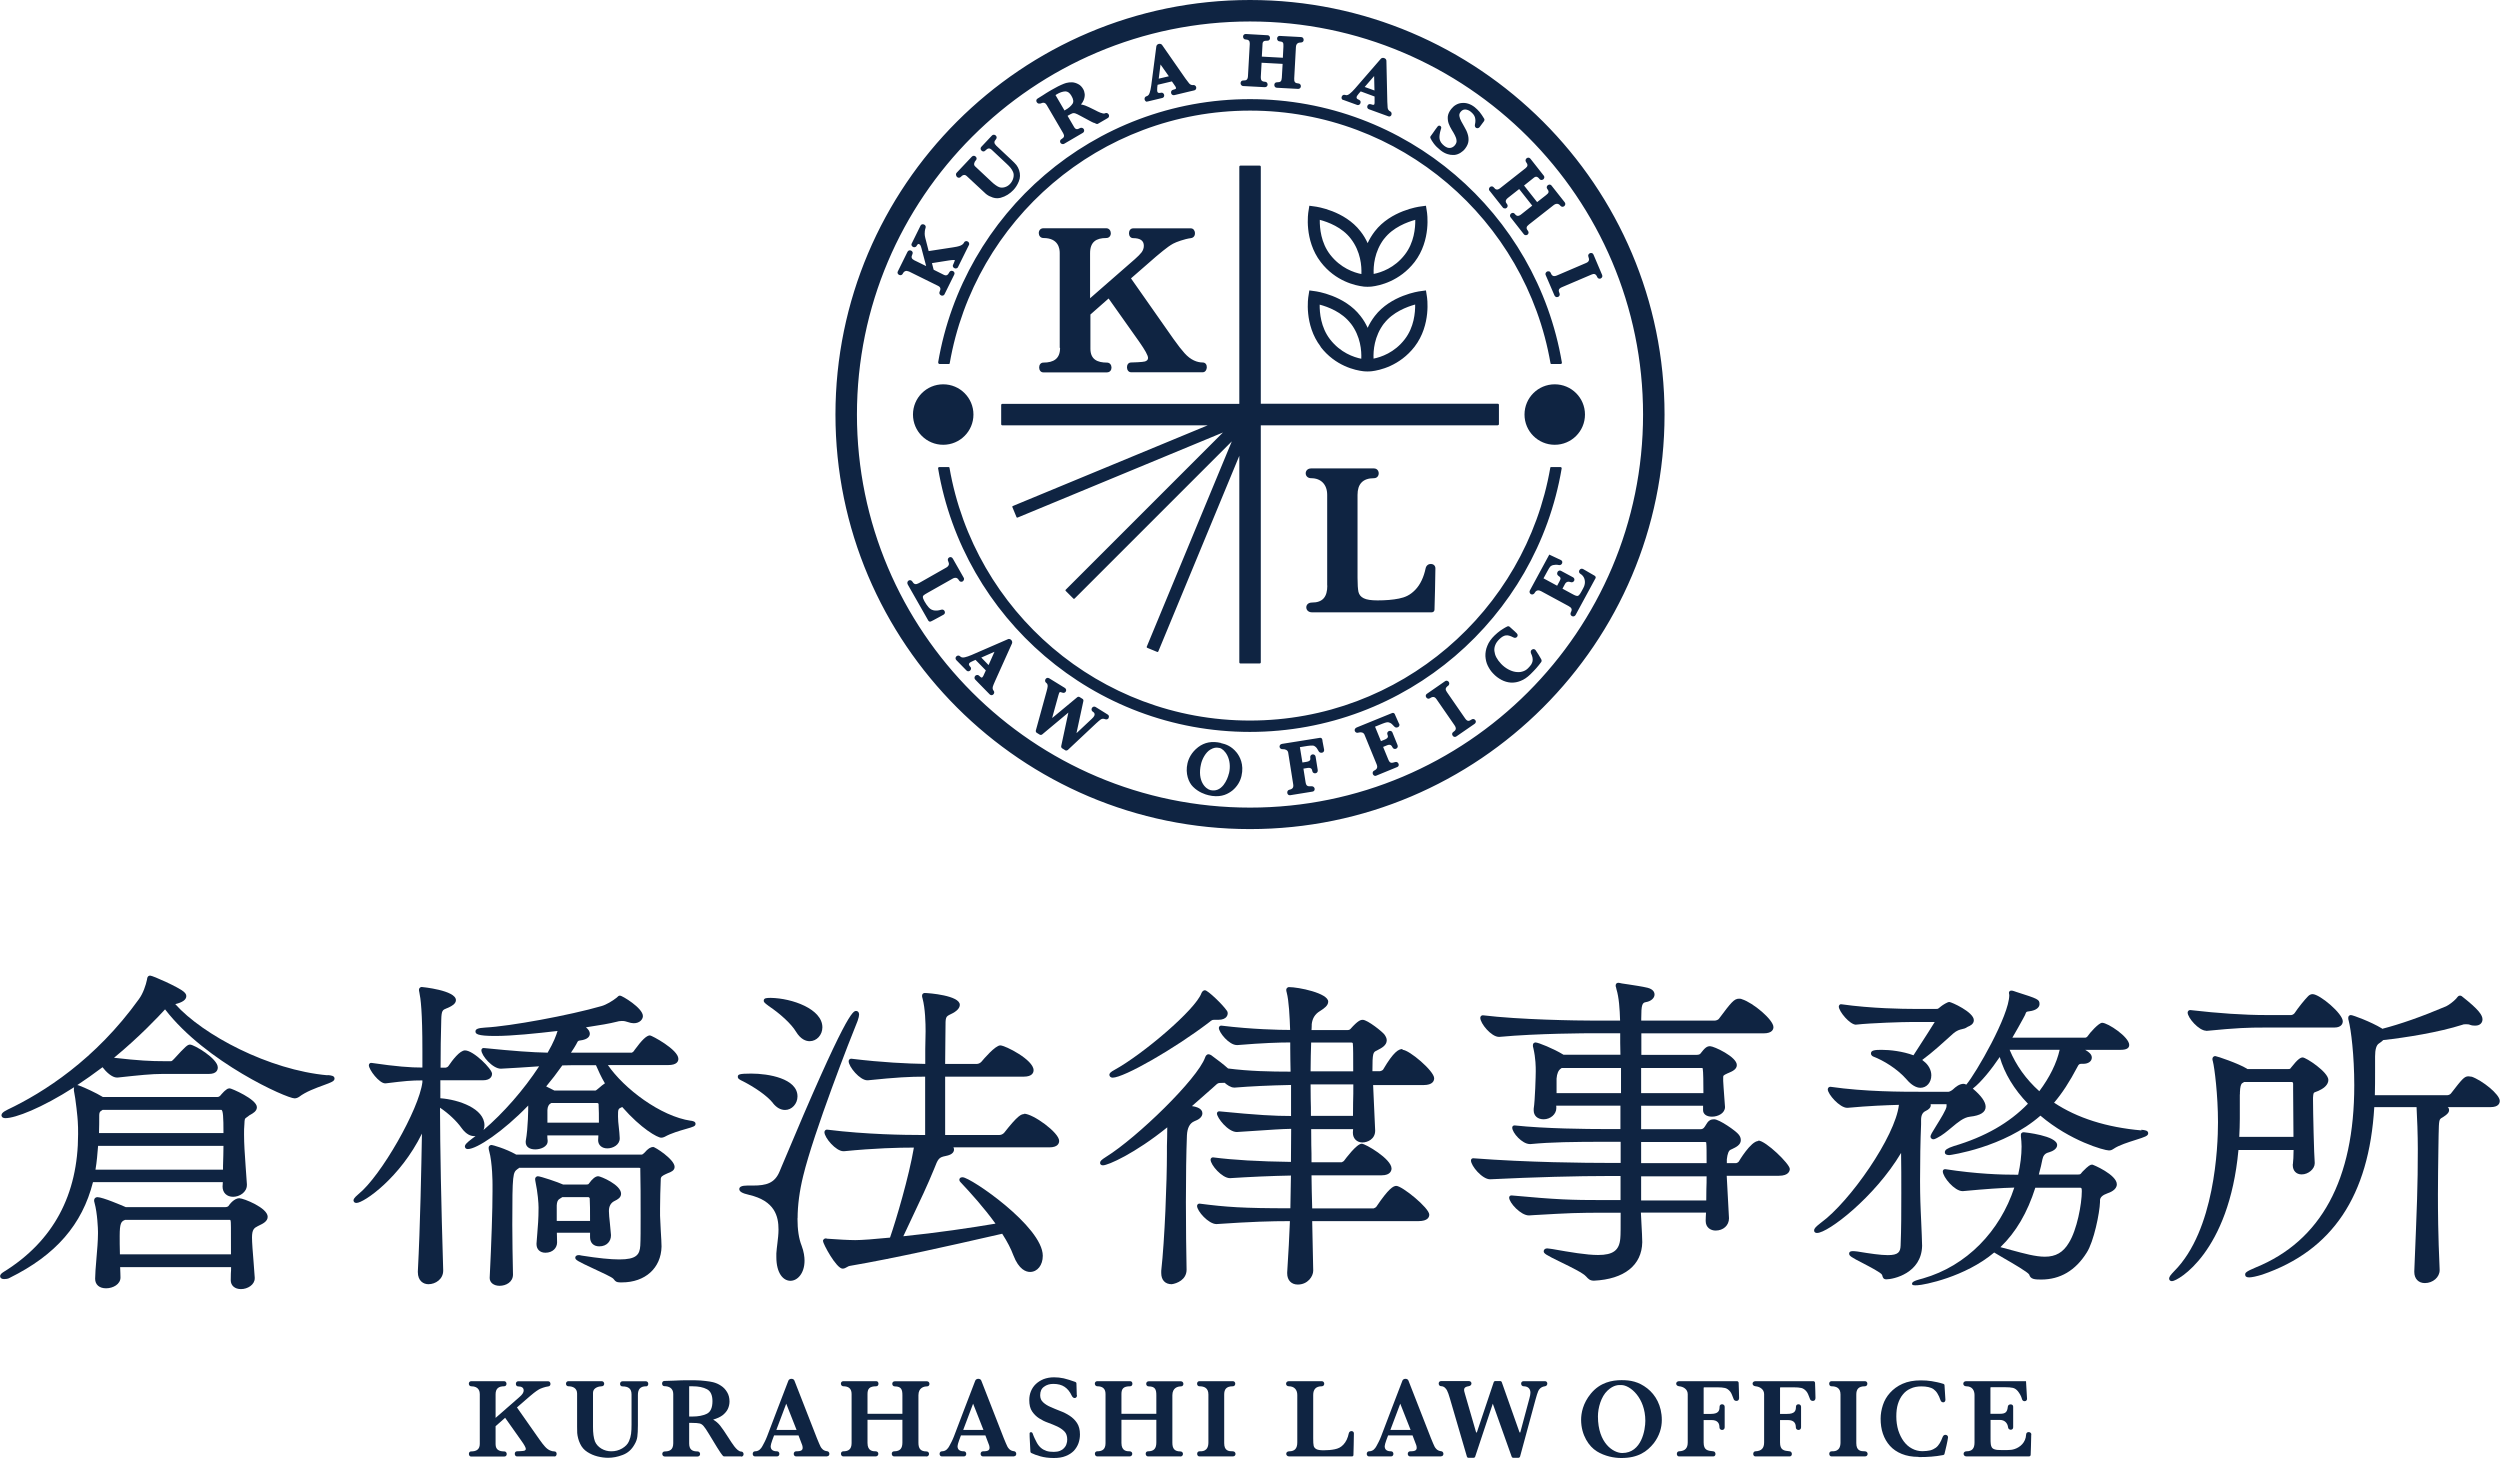 <?xml version="1.0" encoding="UTF-8"?><svg id="_レイヤー_2" xmlns="http://www.w3.org/2000/svg" viewBox="0 0 219.94 128.27"><defs><style>.cls-1{fill:#0f2442;}</style></defs><g id="design"><path class="cls-1" d="m48.78,128.13h-3.3c-.25,0-.26-.45,0-.45.06,0,.55-.02.64-.05s.14-.09.14-.16c0-.11-.13-.36-.4-.73l-1.42-2.01-.84.74v1.58c0,.5.32.64.77.64.27,0,.29.45,0,.45h-2.93c-.24,0-.26-.45,0-.45.47,0,.77-.17.77-.67v-4.37c0-.19-.05-.69-.75-.69-.28,0-.29-.45,0-.45h2.89c.27,0,.29.45,0,.45-.46,0-.75.18-.75.7v2.08l2.06-1.8c.14-.12.25-.23.31-.32.06-.09.1-.19.1-.3,0-.23-.17-.35-.49-.35-.26,0-.26-.45,0-.45h2.66c.22,0,.28.42,0,.45s-.68.18-.82.26-.29.19-.46.32c-.17.13-.43.36-.79.67l-.69.6,1.95,2.78c.21.3.38.52.51.66.28.32.59.43.84.43.27,0,.24.45,0,.45Z"/><path class="cls-1" d="m56.85,121.96c-.53,0-.73.27-.73.76v2.66c0,.45-.02.79-.05,1.01-.03.23-.11.46-.25.69-.25.45-.59.75-1.04.92-.44.17-.87.25-1.28.25-.3,0-.61-.04-.93-.12-.32-.08-.62-.21-.9-.39-.28-.18-.49-.42-.63-.72-.08-.16-.14-.33-.18-.49s-.07-.32-.08-.46c0-.15-.01-.33-.01-.57v-2.9c0-.47-.37-.64-.76-.64-.29,0-.29-.45,0-.45h2.92c.29,0,.31.45,0,.45-.23,0-.76.12-.76.57v2.98c0,.28.01.53.04.74.03.21.07.4.13.56.11.26.3.47.56.63.27.16.56.24.88.24.34,0,.66-.08.95-.25.29-.17.5-.38.61-.65.09-.21.15-.42.18-.65.03-.22.04-.49.04-.8v-2.65c0-.52-.28-.71-.8-.71-.29,0-.27-.45,0-.45h2.07c.26,0,.28.45,0,.45Z"/><path class="cls-1" d="m65.19,128.13h-1.5c-.08,0-.19-.18-.29-.31-.1-.14-.2-.3-.31-.48-.11-.18-.21-.34-.28-.46l-.45-.74c-.2-.33-.35-.56-.46-.68-.1-.12-.22-.2-.35-.23-.13-.03-.36-.05-.67-.05h-.25v1.81c0,.57.31.7.73.7.3,0,.32.45,0,.45h-2.87c-.29,0-.31-.45,0-.45.43,0,.74-.15.74-.72v-4.33c0-.53-.4-.69-.78-.69-.27,0-.27-.46,0-.46.32,0,1.36-.05,1.36-.05.12,0,.25-.01.4-.01.15,0,.29,0,.42,0,.1,0,.27,0,.5,0,.33,0,.64.03.92.06.29.03.51.07.68.11.24.06.48.16.7.31.22.14.4.33.54.57.14.23.21.51.21.82,0,.22-.05.44-.14.64s-.25.39-.46.56c-.21.16-.49.29-.84.39.24.14.44.31.61.52.17.21.43.59.78,1.14.21.32.69,1.15,1.07,1.15.28,0,.3.45,0,.45Zm-2.51-4.86c0-.53-.16-.88-.48-1.05-.32-.17-.74-.26-1.26-.26-.07,0-.13,0-.17,0-.04,0-.09,0-.14,0v2.66h.31c.49,0,.9-.08,1.24-.24.33-.16.5-.53.5-1.12Z"/><path class="cls-1" d="m72.77,128.13h-2.73c-.28,0-.28-.45,0-.45.45,0,.67-.08.54-.53l-.33-.87h-2.15l-.16.43c-.09.24-.13.42-.14.52,0,.33.22.45.56.45.27,0,.28.45,0,.45h-1.94c-.27,0-.26-.45,0-.45.36,0,.54-.25.65-.45s.28-.51.41-.85c0,0,1.79-4.71,1.88-4.92s.45-.21.53,0c.43,1.11,1.98,5.07,1.98,5.07.15.36.25.61.32.74.07.13.23.37.57.4.27.02.28.45,0,.45Zm-2.69-2.33l-.91-2.31-.87,2.31h1.78Z"/><path class="cls-1" d="m89.21,128.13h-2.73c-.28,0-.28-.45,0-.45.45,0,.67-.08.54-.53l-.33-.87h-2.15l-.16.43c-.09.24-.13.42-.14.52,0,.33.22.45.56.45.27,0,.28.45,0,.45h-1.94c-.27,0-.26-.45,0-.45.36,0,.54-.25.65-.45s.28-.51.41-.85c0,0,1.79-4.71,1.88-4.92s.45-.21.53,0c.43,1.11,1.98,5.07,1.98,5.07.15.36.25.61.32.74.07.13.23.37.57.4.27.02.28.45,0,.45Zm-2.69-2.33l-.91-2.31-.87,2.31h1.78Z"/><path class="cls-1" d="m126.79,128.13h-2.73c-.28,0-.28-.45,0-.45.45,0,.67-.08.54-.53l-.33-.87h-2.15l-.16.43c-.09.24-.13.42-.14.52,0,.33.22.45.56.45.27,0,.28.45,0,.45h-1.94c-.27,0-.26-.45,0-.45.36,0,.54-.25.65-.45s.28-.51.41-.85c0,0,1.79-4.71,1.88-4.92s.45-.21.53,0c.43,1.11,1.98,5.07,1.98,5.07.15.36.25.61.32.74.07.13.23.37.57.4.27.02.28.45,0,.45Zm-2.69-2.33l-.91-2.31-.87,2.31h1.78Z"/><path class="cls-1" d="m103.83,128.13h-2.83c-.26,0-.29-.45,0-.45.55,0,.73-.28.73-.78v-1.99h-3.07v2.04c0,.74.51.73.72.73.32,0,.3.45,0,.45h-2.85c-.26,0-.29-.45,0-.45.42,0,.73-.15.73-.72v-4.32c0-.49-.28-.68-.72-.68-.28,0-.31-.45,0-.45h2.89c.26,0,.26.45,0,.45-.59,0-.77.21-.77.68v1.74h3.07v-1.63c0-.49-.09-.78-.67-.78-.29,0-.3-.45,0-.45h2.83c.28,0,.31.45,0,.45-.26,0-.75.11-.75.78v4.18c0,.51.19.76.7.76.32,0,.3.45,0,.45Z"/><path class="cls-1" d="m81.49,128.13h-2.83c-.26,0-.29-.45,0-.45.55,0,.73-.28.73-.78v-1.99h-3.07v2.04c0,.74.51.73.72.73.32,0,.3.45,0,.45h-2.85c-.26,0-.29-.45,0-.45.42,0,.73-.15.73-.72v-4.32c0-.49-.28-.68-.72-.68-.28,0-.31-.45,0-.45h2.89c.26,0,.26.45,0,.45-.59,0-.77.21-.77.68v1.74h3.07v-1.63c0-.49-.09-.78-.67-.78-.29,0-.3-.45,0-.45h2.83c.28,0,.31.45,0,.45-.26,0-.75.11-.75.78v4.18c0,.51.19.76.7.76.32,0,.3.45,0,.45Z"/><path class="cls-1" d="m108.46,128.13h-2.94c-.26,0-.27-.45,0-.45.21,0,.79.04.79-.78v-4.22c0-.59-.39-.72-.79-.72-.27,0-.28-.45,0-.45h2.94c.29,0,.28.45,0,.45-.59,0-.76.28-.76.73v4.27c0,.69.4.72.76.72.3,0,.33.45,0,.45Z"/><path class="cls-1" d="m164.07,128.13h-2.94c-.26,0-.27-.45,0-.45.21,0,.79.04.79-.78v-4.22c0-.59-.39-.72-.79-.72-.27,0-.28-.45,0-.45h2.94c.29,0,.28.45,0,.45-.59,0-.76.28-.76.73v4.27c0,.69.4.72.76.72.3,0,.33.45,0,.45Z"/><path class="cls-1" d="m119.11,126.11c0,.44-.03,1.51-.04,1.9,0,.07-.06.12-.13.12h-5.52c-.34,0-.36-.45,0-.45.5,0,.71-.27.71-.78v-4.18c0-.47-.28-.76-.74-.76-.33,0-.33-.45,0-.45h2.89c.29,0,.3.45,0,.45-.51,0-.75.27-.75.76v3.83c0,.3.01.51.04.64.03.13.11.23.24.3.13.07.34.1.64.1.37,0,.7-.03.98-.09.28-.06.51-.15.75-.4.24-.25.4-.6.48-1,.06-.28.45-.25.45,0Z"/><path class="cls-1" d="m135.91,121.96c-.36.05-.52.28-.58.42-.06.14-.15.4-.25.78l-1.35,4.98c-.02.06-.08.11-.14.11h-.46c-.06,0-.12-.04-.14-.1l-1.66-4.66-1.55,4.66c-.02.06-.08.1-.14.1h-.45c-.07,0-.12-.04-.14-.11l-1.5-5.13c-.09-.31-.17-.54-.25-.69-.08-.15-.25-.37-.52-.37s-.29-.45,0-.45h2.44c.3,0,.32.4,0,.45-.53.08-.45.32-.32.75l.96,3.31s.06.04.07,0l1.48-4.41c.02-.06.08-.1.14-.1h.43c.06,0,.12.04.14.1l1.56,4.41s.06.03.07,0l.8-2.98c.06-.21.09-.38.09-.51,0-.31-.18-.56-.6-.56-.27,0-.31-.45,0-.45h1.88c.27,0,.28.41,0,.45Z"/><path class="cls-1" d="m152.99,123.03c0,.28-.38.27-.46.08-.16-.39-.19-.53-.32-.69-.14-.17-.29-.27-.45-.31-.17-.04-.4-.06-.7-.06h-1.14s-.04.02-.04.04v2.3h.62c.66,0,.78-.25.78-.63,0-.3.45-.28.45,0v1.81c0,.32-.46.3-.46,0s-.11-.64-.7-.64h-.69v1.97c0,.69.35.73.85.78.25.02.26.45,0,.45h-3.02c-.25,0-.25-.44,0-.45.56-.02.77-.3.77-.78v-4.25c0-.43-.39-.66-.75-.69s-.35-.45,0-.45h5.08c.08,0,.14.06.15.14.01.33.04,1.06.04,1.39Z"/><path class="cls-1" d="m159.71,123.03c0,.28-.38.27-.46.08-.16-.39-.19-.53-.32-.69-.14-.17-.29-.27-.45-.31-.17-.04-.4-.06-.7-.06h-1.14s-.04.02-.04.04v2.3h.62c.66,0,.78-.25.78-.63,0-.3.45-.28.45,0v1.81c0,.32-.46.3-.46,0s-.11-.64-.7-.64h-.69v1.97c0,.69.35.73.85.78.25.02.26.45,0,.45h-3.02c-.25,0-.25-.44,0-.45.56-.02.77-.3.77-.78v-4.25c0-.43-.39-.66-.75-.69s-.35-.45,0-.45h5.08c.08,0,.14.06.15.14.01.33.04,1.06.04,1.39Z"/><path class="cls-1" d="m178.7,126.22c0,.43-.05,1.77-.05,1.77,0,.08-.07.14-.15.14h-5.5c-.33,0-.34-.45,0-.45.52,0,.71-.27.71-.78v-4.16c0-.38-.17-.78-.73-.78-.34,0-.35-.45,0-.45h5.26s.07,1.19.09,1.55c0,.27-.38.28-.44.04-.07-.29-.23-.53-.36-.7-.13-.16-.28-.26-.44-.3-.16-.04-.41-.06-.74-.06h-1.2s-.04.02-.04.04v2.3h.85c.5,0,.63-.17.68-.63.02-.26.47-.27.47,0v1.82c0,.29-.42.28-.45,0-.04-.37-.3-.65-.71-.65h-.83v1.56c0,.26,0,.45.02.57.01.12.05.22.1.3.06.08.15.14.28.17.13.04.31.05.55.05h.53c.22,0,.44-.02.64-.09.45-.15.98-.55,1.01-1.28.01-.3.46-.26.46,0Z"/><path class="cls-1" d="m140.47,127.67c-.66-.4-1.37-1.4-1.37-2.76,0-.57.15-1.45.86-2.31.82-.99,1.87-1.18,2.7-1.18.77,0,1.49.12,2.27.73.71.56,1.27,1.5,1.27,2.78,0,.68-.21,1.38-.7,2.03-.6.75-1.39,1.31-2.86,1.31-.64,0-1.45-.15-2.18-.6Zm4.28-2.67c0-2.03-1.34-3.15-2.12-3.15-.19,0-.65-.05-1.22.5-.55.52-.83,1.5-.83,2.26,0,2.38,1.37,3.22,2.14,3.22,1.72,0,2.03-2.07,2.03-2.83Z"/><path class="cls-1" d="m94.75,122.76c0,.25-.3.35-.45.05-.18-.39-.39-.63-.64-.8-.25-.17-.58-.26-.99-.26-.32,0-.6.08-.82.25-.23.16-.34.41-.34.75,0,.26.09.47.26.62.17.16.39.3.65.41.26.12.54.23.84.35.3.11.58.25.84.42.26.17.48.38.65.64.17.26.26.59.26,1,0,.27-.04.52-.13.78-.09.25-.23.47-.41.67-.19.19-.43.35-.72.46-.29.12-.64.17-1.04.17-.45,0-.84-.05-1.19-.15-.32-.09-.57-.18-.79-.29-.05-.02-.08-.07-.08-.13-.01-.35-.08-1.32-.07-1.59,0-.14.23-.17.28.03.09.27.25.58.35.77s.23.35.37.47c.14.12.31.21.49.27.19.06.4.08.64.08.21,0,.39-.03.54-.09.15-.06.27-.14.36-.24s.17-.21.21-.35c.05-.13.07-.27.07-.41,0-.3-.08-.54-.25-.71-.17-.17-.37-.31-.62-.43s-.51-.22-.8-.33c-.29-.1-.55-.23-.8-.39-.25-.16-.45-.36-.62-.61s-.25-.58-.25-1c0-.28.05-.54.15-.78.1-.24.24-.45.43-.63.19-.18.42-.32.68-.43.27-.1.57-.16.92-.16.28,0,.57.03.85.09.26.06.68.19,1.03.32.05.02.09.07.09.13.01.3.03.82.03,1.02Z"/><path class="cls-1" d="m168.78,128.17c-.56,0-1.05-.09-1.47-.26s-.77-.41-1.04-.71-.48-.66-.62-1.07c-.14-.41-.2-.85-.2-1.33,0-.39.07-.79.2-1.19.13-.4.34-.76.63-1.08.29-.32.65-.59,1.1-.79.45-.2.98-.3,1.6-.3.34,0,.66.02.96.07.27.04.7.13,1.04.24.05.02.09.06.09.12.02.32.08,1.15.08,1.28,0,.29-.35.29-.43.04-.07-.22-.18-.46-.28-.61-.09-.15-.21-.27-.33-.36s-.28-.15-.46-.19-.38-.06-.61-.06c-.36,0-.68.06-.95.19-.28.12-.51.3-.69.53-.19.23-.33.51-.43.83s-.14.69-.14,1.1c0,.43.06.84.17,1.21.12.37.28.7.48.97.2.27.44.49.73.64.28.15.58.23.91.23.27,0,.49-.03.69-.07.19-.05.35-.13.49-.23.14-.1.25-.24.35-.4.1-.16.18-.35.26-.56.12-.3.49-.18.47.05-.03.29-.22,1.09-.31,1.44-.01.06-.06.1-.11.11-.32.06-.73.12-1.04.14-.34.03-.71.04-1.12.04Z"/><path class="cls-1" d="m109.97,0c-20.11,0-36.47,16.36-36.47,36.47s16.36,36.47,36.47,36.47,36.47-16.36,36.47-36.47S130.08,0,109.97,0Zm0,71.05c-19.07,0-34.58-15.51-34.58-34.58S90.91,1.89,109.97,1.89s34.58,15.51,34.58,34.58-15.51,34.58-34.58,34.58Zm21.8-33.63h-20.85v20.85c0,.06-.05.1-.1.1h-1.69c-.06,0-.1-.05-.1-.1v-18.17l-7.13,17.22s-.05.05-.08.04l-.9-.37s-.05-.05-.04-.08l7.49-18.08-13.84,13.84s-.07.03-.09,0l-.69-.69s-.03-.07,0-.09l13.84-13.84-18.08,7.49s-.07,0-.08-.04l-.37-.9s0-.07.04-.08l17.15-7.1h-18.07c-.06,0-.1-.05-.1-.1v-1.69c0-.06.05-.1.1-.1h20.85V14.67c0-.06.05-.1.1-.1h1.69c.06,0,.1.05.1.1v20.85h20.85c.06,0,.1.05.1.1v1.69c0,.06-.05.1-.1.1Zm-15.6-6.92h0c1.31,1.71,3.08,2.08,3.77,2.16,0,0,.17.02.37.02.19,0,.37-.02.37-.02.68-.08,2.45-.46,3.77-2.16h0c1.48-1.93,1.1-4.34,1.08-4.44l-.08-.51-.51.07c-.11.01-2.59.36-3.99,2.18-.26.34-.47.69-.63,1.04-.16-.35-.36-.7-.63-1.04-1.4-1.82-3.89-2.17-3.99-2.18l-.51-.07-.08.51c-.02.1-.4,2.51,1.08,4.44Zm5.6-2.05c.77-1,2.01-1.46,2.73-1.66.01.72-.1,2-.91,3.05-.91,1.19-2.1,1.58-2.75,1.71-.03-.68.05-1.96.93-3.11Zm-2.94,0c.88,1.14.96,2.43.93,3.11-.65-.13-1.83-.52-2.75-1.71h0c-.81-1.05-.92-2.33-.91-3.05.72.19,1.96.65,2.73,1.66Zm1.11-3.24s.17.02.37.02c.19,0,.37-.02.37-.02.68-.08,2.45-.46,3.77-2.16h0c1.48-1.93,1.1-4.34,1.08-4.44l-.08-.51-.51.07c-.11.01-2.59.36-3.99,2.18-.26.34-.47.69-.63,1.04-.16-.35-.36-.7-.63-1.04-1.4-1.82-3.89-2.17-3.99-2.18l-.51-.07-.08.51c-.02.1-.4,2.51,1.08,4.44h0c1.31,1.71,3.08,2.08,3.77,2.16Zm1.84-4.21c.77-1,2.01-1.46,2.73-1.66.01.72-.1,2-.91,3.05-.91,1.19-2.1,1.58-2.75,1.71-.03-.68.05-1.96.93-3.11Zm-5.67-1.66c.72.19,1.96.65,2.73,1.66.88,1.14.96,2.43.93,3.11-.65-.13-1.83-.52-2.75-1.71h0c-.81-1.05-.92-2.33-.91-3.05Zm-33.13,14.47c1.47,0,2.66,1.19,2.66,2.66s-1.19,2.66-2.66,2.66-2.66-1.19-2.66-2.66,1.19-2.66,2.66-2.66Zm53.8,0c1.47,0,2.66,1.19,2.66,2.66s-1.19,2.66-2.66,2.66-2.66-1.19-2.66-2.66,1.19-2.66,2.66-2.66Zm-43.55-3.22v-8.34c0-.36-.1-1.31-1.43-1.31-.54,0-.56-.86,0-.86h5.52c.52,0,.56.86,0,.86-.88,0-1.42.34-1.42,1.33v3.97l3.94-3.44c.27-.24.47-.44.6-.61.12-.17.19-.36.19-.57,0-.45-.32-.67-.94-.67-.49,0-.49-.86,0-.86h5.08c.43,0,.53.79,0,.86-.55.07-1.3.34-1.57.49s-.56.36-.88.62c-.32.25-.82.68-1.5,1.28l-1.32,1.15,3.73,5.32c.4.57.73.98.98,1.26.54.61,1.12.82,1.6.82.51,0,.45.86,0,.86h-6.3c-.47,0-.5-.86,0-.86.12,0,1.04-.03,1.22-.09.18-.06.27-.16.27-.31,0-.22-.26-.68-.76-1.4l-2.71-3.83-1.6,1.41v3.01c0,.95.62,1.22,1.46,1.22.51,0,.55.86-.01.86h-5.6c-.47,0-.49-.86.01-.86.89,0,1.47-.33,1.47-1.28Zm23.53,20.92v-7.98c0-.9-.54-1.46-1.41-1.46-.64,0-.64-.86,0-.86h5.52c.56,0,.57.86,0,.86-.98,0-1.44.52-1.44,1.46v7.31c0,.57.03.98.08,1.23.06.25.21.44.46.56.25.13.66.19,1.22.19.71,0,1.34-.05,1.88-.16.54-.11.97-.29,1.43-.76.46-.47.76-1.14.92-1.9.11-.54.86-.49.86,0,0,.84-.06,2.88-.08,3.64,0,.13-.11.23-.24.23h-10.54c-.65,0-.68-.86,0-.86.96,0,1.35-.51,1.35-1.49Zm-36.83-27.63c-.07-.03-.18-.07-.28-.03-.09.03-.17.11-.23.23-.04.08-.11.12-.19.13-.09,0-.18-.04-.23-.11-.05-.07-.05-.15-.01-.23l.85-1.72c.06-.12.2-.16.32-.1.11.05.18.18.11.31-.13.26-.08.41.15.53l1.06.52-.41-1.56c-.03-.12-.06-.2-.09-.26-.03-.05-.06-.08-.11-.11-.06-.03-.09-.02-.11,0-.04.02-.08.07-.12.15-.03.07-.1.11-.18.12-.09.01-.19-.04-.24-.12-.04-.06-.05-.14-.01-.21l.78-1.58c.05-.1.18-.14.3-.09.12.05.18.17.14.29-.06.17-.09.43-.08.53,0,.1.02.22.05.35.03.14.09.36.17.66l.13.51,2.15-.33c.27-.04.44-.08.53-.11.21-.06.37-.17.44-.32.03-.07.1-.11.17-.12.09,0,.19.04.24.12.04.07.05.14.02.21l-.97,1.96c-.03.07-.1.11-.18.12-.1,0-.19-.04-.24-.12-.04-.06-.05-.14-.01-.21.03-.06.14-.32.15-.37,0-.03,0-.04,0-.04-.01,0-.1-.03-.5.03l-1.51.24.15.58.9.45c.21.1.35.04.48-.23.06-.12.19-.16.32-.1.11.05.18.18.11.31l-.86,1.74c-.04.07-.11.11-.19.11-.04,0-.08,0-.12-.03-.12-.06-.17-.19-.12-.3.13-.26.09-.42-.13-.53l-2.59-1.28Zm4.18-8.47c-.02-.08,0-.16.06-.22.12-.12,1.25-1.33,1.33-1.41.11-.11.26-.09.34,0,.09.08.12.22,0,.34-.05.05-.11.14-.13.24-.03.11,0,.19.06.26l1.44,1.35c.13.13.26.23.37.31.11.08.21.14.31.18.16.06.32.06.5.01.18-.05.34-.15.47-.29.14-.15.24-.33.29-.53.05-.2.04-.38-.03-.53-.06-.13-.13-.25-.22-.36-.09-.11-.22-.24-.36-.37l-1.28-1.2c-.2-.19-.36-.17-.58.06-.1.11-.24.09-.33,0-.1-.09-.11-.24-.02-.33l.94-1c.09-.09.23-.09.33,0,.1.09.11.23.02.33-.19.21-.18.36.03.57l1.29,1.21c.22.2.38.37.48.49.1.13.18.28.24.46.11.34.1.67-.03.98-.12.3-.28.55-.48.76-.14.15-.31.29-.5.41-.19.12-.4.21-.62.27-.1.02-.2.04-.3.04-.13,0-.25-.02-.38-.06-.12-.04-.23-.09-.34-.14-.1-.06-.2-.12-.27-.18-.07-.06-.17-.15-.28-.26l-1.41-1.31c-.2-.19-.39-.07-.52.07-.06.06-.14.09-.22.07-.09-.02-.16-.09-.18-.17Zm7.42-6.29c.13-.07.25-.1.34-.07.08.02.15.08.21.18l1.45,2.48c.14.24.1.39-.15.53-.08.05-.12.12-.12.2,0,.09.05.17.13.21.04.02.08.03.11.03.04,0,.08-.01.12-.03.11-.06,1.49-.87,1.64-.96.08-.05.12-.12.12-.21,0-.09-.05-.17-.13-.21-.07-.04-.16-.04-.24,0-.12.07-.21.1-.29.09-.09-.01-.17-.08-.24-.21l-.56-.96.07-.04c.17-.1.3-.16.38-.19.07-.02.14-.01.22.01.1.03.26.11.48.23l.82.44c.13.07.24.13.35.17h.03c.13.07.24.13.32.08l.86-.5c.08-.04.12-.12.12-.2,0-.09-.05-.17-.13-.22-.07-.04-.16-.04-.23,0-.15.09-.63-.15-.83-.26l-.08-.04c-.4-.2-.67-.33-.84-.39-.12-.04-.24-.07-.36-.09.11-.13.19-.26.24-.39.07-.18.1-.35.09-.52-.02-.16-.06-.32-.14-.45-.11-.19-.25-.34-.43-.43-.17-.09-.35-.15-.54-.16-.19,0-.36.01-.53.06-.11.03-.26.09-.44.17-.18.08-.36.17-.55.28-.14.08-.24.13-.29.16-.08.04-.16.09-.24.14-.09.05-.16.1-.23.14,0,0-.58.38-.76.48-.06.03-.1.09-.11.16,0,.05,0,.11.04.16.07.12.21.16.32.1Zm1.34-.76s.05-.03.09-.06c.28-.17.54-.25.76-.26h.01c.2,0,.38.13.53.39.18.3.21.54.09.71-.13.19-.33.37-.6.52l-.1.06-.8-1.37s0,0,0,0Zm8.08.56s.04,0,.05,0l1.25-.3c.08-.02.14-.07.16-.15.03-.09,0-.19-.06-.25-.06-.06-.13-.08-.21-.06-.11.03-.2.02-.25,0-.04-.02-.06-.06-.08-.13,0-.04-.02-.13,0-.33l.03-.24,1.26-.3.31.45c.05.08.06.14.05.17-.02.06-.16.09-.26.12-.13.03-.2.15-.17.29.03.13.15.21.28.18.07-.02.83-.2,1.33-.32l.43-.1c.12-.03.19-.14.17-.27-.02-.11-.13-.22-.27-.2-.13.02-.25-.03-.35-.14-.06-.07-.17-.21-.32-.42,0,0-1.61-2.31-2.06-2.96-.06-.09-.17-.12-.29-.1-.12.03-.2.11-.22.22-.02.14-.43,3.33-.45,3.46-.03.25-.09.47-.13.6-.05.14-.1.28-.29.33-.12.03-.19.15-.16.29.03.11.11.19.22.19Zm1.14-3.26l.74,1.05-.89.21.16-1.26Zm16.09,3.13l1.21.44c.08.03.16.01.22-.04.07-.06.1-.15.09-.24-.01-.08-.07-.14-.14-.17-.11-.04-.18-.09-.2-.14-.02-.04-.02-.09,0-.15.01-.03.06-.11.19-.27l.16-.18,1.22.45v.55c0,.09-.02.15-.05.17-.05.03-.18,0-.28-.04-.07-.02-.13-.02-.19.01-.05.03-.09.07-.11.13-.05.13.01.26.13.3.1.03,1.57.57,1.7.62h0s.06.02.08.02c.09,0,.17-.05.2-.14.04-.11.02-.26-.12-.32-.12-.06-.19-.16-.21-.31-.01-.09-.02-.26-.03-.52,0,0-.07-2.82-.08-3.61,0-.1-.07-.2-.19-.24-.11-.04-.23-.02-.3.06-.1.11-2.2,2.53-2.29,2.64-.16.19-.33.34-.44.43-.12.09-.24.18-.42.11-.12-.04-.24.02-.29.15-.05.13,0,.26.13.3Zm2.71-2.11l.03,1.28-.86-.31.83-.96Zm-32.21,49.55c-.14.06-3.08,1.34-3.2,1.39-.23.1-.45.17-.58.2-.14.03-.3.06-.43-.08-.09-.09-.23-.09-.33,0-.1.1-.1.23-.01.33l.9.92c.06.06.14.08.21.06.09-.02.16-.1.18-.18.02-.08,0-.16-.06-.21-.08-.08-.12-.16-.12-.22,0-.04.02-.09.07-.13.03-.03.1-.08.29-.16l.22-.1.91.93-.23.5c-.05.08-.09.13-.13.13-.05.01-.16-.09-.23-.16-.06-.06-.14-.08-.22-.06-.09.02-.16.09-.18.18-.02.08,0,.16.06.22l.3.31c.35.36.9.92.97.99.05.05.11.07.16.07.05,0,.11-.02.15-.06.09-.08.13-.22.03-.34-.09-.1-.1-.23-.06-.37.03-.09.09-.25.2-.49,0,0,1.16-2.57,1.48-3.29.04-.09.02-.21-.06-.3-.08-.09-.2-.12-.3-.08Zm-1.71,2.28l-.64-.66,1.16-.51-.52,1.17Zm44.07-41.73c-.05-.06-.06-.15-.03-.22.03-.09.11-.15.2-.16.08-.01.15.02.21.09.08.11.16.17.24.18.09.02.19-.02.31-.11l2.25-1.77c.2-.16.21-.31.04-.53-.09-.12-.05-.26.05-.34.09-.07.23-.08.33.04.09.11,1.1,1.4,1.18,1.5.08.1.05.24-.05.32-.11.08-.25.07-.32-.02-.1-.13-.19-.2-.28-.21-.07-.01-.16.02-.26.11l-.83.66,1.15,1.46.78-.61c.25-.19.3-.31.12-.54-.05-.07-.07-.15-.04-.23.03-.08.11-.14.2-.16.08-.01.16.02.21.09l1.16,1.47c.09.12.05.26-.05.34-.09.07-.23.08-.33-.04-.04-.05-.11-.13-.22-.16-.11-.03-.24,0-.37.1l-2.18,1.71c-.12.09-.19.18-.2.26-.02.08.02.18.11.29.1.13.06.26-.03.34-.04.03-.1.05-.16.05-.06,0-.13-.03-.18-.1h0s-1.16-1.48-1.16-1.48c-.09-.11-.04-.26.05-.33.11-.08.24-.07.32.03.09.12.18.18.27.18.09,0,.19-.04.31-.14l.96-.76-1.15-1.46-.99.78c-.14.11-.2.22-.19.32.01.09.07.17.11.22.06.08.07.16.04.24-.03.08-.11.14-.19.15-.09,0-.17-.02-.22-.09-.1-.13-1.08-1.37-1.17-1.48Zm-21.87-9.34c-.04-.08-.04-.18.01-.26.04-.07.12-.1.2-.1.13,0,.23-.01.29-.06.07-.06.11-.15.12-.31l.16-2.86c.01-.25-.1-.37-.37-.38-.15,0-.23-.14-.22-.26,0-.11.09-.22.23-.22,0,0,.01,0,.02,0l.51.03c.54.03,1.3.07,1.4.08.13,0,.21.12.21.25,0,.14-.1.24-.23.23-.17,0-.28.01-.34.07-.06.05-.09.13-.09.27l-.06,1.06,1.85.1.05-.99c.01-.19,0-.29-.06-.36-.05-.05-.14-.08-.27-.09-.09,0-.16-.05-.2-.13-.04-.08-.03-.18.01-.25.05-.07.12-.11.21-.1l1.87.1c.15,0,.23.14.22.26,0,.12-.09.22-.25.22-.18,0-.41.05-.43.4l-.15,2.76c-.02.31.08.42.35.44.09,0,.17.05.21.13.04.08.03.17-.01.24-.04.07-.12.11-.2.11,0,0-.01,0-.02,0l-1.87-.1c-.14,0-.22-.14-.21-.26,0-.13.11-.23.24-.22.15,0,.25-.02.32-.08.06-.06.09-.17.1-.32l.07-1.22-1.85-.1-.07,1.26c0,.17.03.29.12.35.08.05.17.06.24.06.16,0,.24.13.24.25,0,.12-.09.24-.26.23l-1.89-.1c-.08,0-.15-.05-.19-.12Zm31.66,17.06c-.13.05-.26,0-.31-.12-.13-.32-.3-.32-.52-.22l-2.6,1.11c-.16.07-.24.15-.26.24-.02.09.02.2.06.29.06.15-.02.28-.13.32-.03.01-.06.02-.1.02-.08,0-.17-.05-.22-.16h0c-.04-.11-.72-1.68-.77-1.79-.03-.07-.02-.15.03-.22.05-.07.15-.12.24-.1.08,0,.14.06.17.13.04.09.09.22.21.27.09.04.21.02.35-.04l2.57-1.1c.25-.11.3-.27.19-.55-.03-.08-.02-.16.03-.22.05-.07.15-.12.24-.1.08,0,.14.06.18.14.03.07.71,1.66.76,1.79.06.14-.02.26-.13.31Zm-10.99,38.96c0,.08-.03.16-.11.22l-1.61,1.11s-.07.04-.11.04c-.08,0-.16-.03-.21-.11-.08-.11-.06-.25.05-.32.08-.06.2-.14.22-.26.02-.1-.02-.21-.11-.34l-1.59-2.3c-.15-.22-.33-.24-.57-.07-.11.07-.25.04-.32-.07-.08-.11-.06-.25.05-.32l1.6-1.11c.07-.05.15-.06.23-.02.08.04.14.12.14.21,0,.08-.03.16-.1.21-.13.09-.2.18-.21.27-.01.08.02.17.1.28l1.61,2.33c.21.3.36.22.56.09.08-.05.17-.06.24-.02.08.04.13.11.14.2Zm-45.72-12.62c-.09-.02-.2,0-.32.07l-2.21,1.25c-.17.09-.28.17-.34.22-.05.04-.07.09-.06.16,0,.06.03.16.14.36.12.21.24.39.36.52.11.12.22.22.43.27.19.05.43.03.68-.05.14-.05.27.03.31.14.05.11.01.23-.09.29-.2.12-.65.35-.94.51l-.18.09s-.06.02-.08.02c-.06,0-.11-.03-.15-.09l-1.81-3.18c-.08-.15-.02-.29.08-.35.1-.06.25-.04.34.11.13.23.29.27.56.12l2.41-1.37c.11-.06.19-.15.22-.24.03-.09,0-.2-.05-.31-.08-.15-.02-.28.08-.34.1-.06.25-.04.33.11l.95,1.67c.08.13,0,.27-.09.33-.1.06-.25.04-.32-.09-.07-.12-.15-.2-.24-.22Zm13.42,12.32c-.05.1-.18.17-.32.11-.14-.06-.27-.05-.39.03-.08.06-.22.17-.4.34l-2.49,2.34s-.08.05-.13.05c-.03,0-.07,0-.1-.03l-.26-.16c-.07-.04-.1-.12-.09-.2l.63-2.95-2.3,1.92c-.06.05-.15.06-.22.02l-.26-.16c-.07-.04-.1-.13-.08-.21l.94-3.42c.06-.2.09-.36.1-.46,0-.07,0-.22-.12-.3-.11-.07-.14-.21-.07-.33.06-.1.19-.16.32-.08l1.38.85c.13.08.14.22.09.31-.05.1-.18.17-.33.1-.12-.05-.17-.05-.2-.04-.05.02-.08.13-.12.26l-.55,1.99s.01.02.02.01l2.18-1.81c.06-.05.15-.06.22-.01l.24.15c.07.04.1.12.08.2l-.6,2.79s.01.02.02.01l1.31-1.23c.1-.09.17-.17.21-.24.07-.11.1-.27-.11-.4-.07-.04-.11-.12-.11-.2,0-.09.05-.17.13-.22.07-.04.16-.03.23.01l1.06.66c.11.06.14.19.08.3Zm18.8,2c.05.24.12.61.15.79.02.12-.04.22-.15.26-.12.04-.25,0-.31-.09-.03-.06-.06-.1-.09-.15-.08-.13-.11-.19-.18-.25-.09-.08-.18-.13-.28-.13-.11,0-.26,0-.44.03l-.68.11.22,1.35.32-.05c.39-.06.4-.2.37-.39-.02-.15.08-.25.19-.27.12-.02.25.04.28.19.06.35.18,1.12.19,1.19.02.16-.08.26-.2.28-.12.02-.26-.05-.28-.2-.02-.15-.09-.32-.42-.27l-.36.06.19,1.2c.06.36.2.37.55.35.14,0,.23.11.25.22.01.13-.06.23-.18.25l-1.98.32s-.02,0-.03,0c-.11,0-.2-.07-.22-.2-.02-.13.05-.25.17-.28.3-.06.4-.2.35-.49l-.44-2.78c-.04-.23-.27-.31-.47-.3-.16.02-.28-.09-.29-.21-.01-.11.06-.24.23-.26l3.32-.53c.1-.02.19.05.21.15l.02.11Zm6.76-1.48c.04.11.01.22-.09.28-.11.07-.24.06-.32-.02-.05-.05-.08-.09-.12-.12-.1-.11-.15-.16-.24-.21-.11-.06-.21-.08-.3-.07-.11.02-.25.06-.42.13l-.64.26.52,1.27.3-.12c.37-.15.34-.29.27-.46-.03-.08-.02-.17.03-.23.05-.07.14-.1.23-.09.08.01.15.06.18.14l.45,1.11c.06.15-.02.27-.13.32-.11.05-.26.01-.32-.13-.04-.09-.09-.16-.15-.19-.08-.04-.19-.04-.33.02l-.34.14.46,1.12c.14.34.28.31.61.21.14-.04.25.05.29.16.04.12,0,.24-.12.28l-1.85.76s-.05.01-.07.02c-.09,0-.17-.05-.22-.15-.05-.12-.01-.26.1-.31.27-.13.34-.29.23-.56l-1.07-2.61c-.09-.21-.33-.24-.52-.18-.17.06-.29-.03-.33-.14-.04-.1,0-.24.16-.31l3.12-1.27c.09-.04.2,0,.24.1l.05.12c.1.22.25.56.32.72Zm17.26-12.8l-1.74,3.21c-.04.08-.12.13-.2.14,0,0,0,0-.01,0-.08,0-.16-.04-.21-.11-.05-.07-.04-.17,0-.26.13-.24.08-.39-.2-.54l-2.42-1.31c-.17-.09-.41-.14-.56.14-.05.09-.13.14-.22.15-.08,0-.16-.04-.2-.11-.05-.08-.05-.17,0-.26l1.7-3.14.08.04s.72.33.94.44c.11.05.15.16.11.28-.04.12-.17.19-.29.16-.18-.04-.36-.03-.48,0-.12.02-.2.07-.27.13-.07.08-.15.21-.25.4l-.35.64,1.2.65.22-.41c.14-.25.09-.33-.12-.47-.12-.08-.12-.23-.06-.34.07-.11.19-.15.3-.09l1.06.57c.11.06.15.19.1.3-.05.1-.18.18-.32.12-.2-.08-.39-.02-.49.17l-.22.41.83.45c.15.08.26.14.33.16.06.02.11.03.16.03.04,0,.09-.03.14-.08.06-.06.12-.15.19-.28l.17-.31c.08-.14.12-.26.14-.38.05-.29-.02-.68-.39-.9-.13-.08-.14-.22-.08-.32.07-.12.2-.16.32-.1.25.14.99.57,1.02.59.09.05.12.16.07.25Zm-32.95,14.48c-.78-.18-1.43-.06-2,.37-.61.47-.85,1.03-.94,1.42-.21.9.1,1.69.49,2.07.48.48,1.06.67,1.36.74.11.03.21.04.31.06.89.12,1.43-.19,1.81-.49.4-.34.67-.78.78-1.26.24-1.03-.16-1.73-.42-2.06-.45-.56-.94-.74-1.4-.84Zm.7,2.69c-.06.28-.22.69-.47,1.01-.32.4-.7.55-1.15.45-.42-.1-1.18-.79-.83-2.29.1-.44.4-1.03.83-1.28.29-.17.5-.18.65-.16.05,0,.09.02.12.02h.03c.45.11,1.13.97.83,2.25Zm17.74-55.89c-.03-.06-.03-.14.02-.19.04-.06.11-.15.18-.25.16-.23.36-.52.44-.61.06-.06.15-.08.22-.03.07.04.12.14.06.26-.06.18-.11.42-.12.52-.02.13-.02.26,0,.37.02.11.07.21.13.31.07.1.16.19.28.29.1.08.2.13.29.16.09.03.17.03.25.02.08-.01.15-.04.22-.08.07-.04.13-.1.18-.16.11-.14.16-.27.14-.41-.01-.15-.06-.3-.14-.45-.08-.16-.17-.32-.28-.49-.11-.18-.2-.36-.27-.55-.07-.19-.09-.4-.08-.61.02-.21.12-.44.3-.67.12-.15.26-.28.42-.37.16-.09.33-.15.52-.16.18-.02.37,0,.56.06s.38.16.57.31c.15.12.29.26.42.41.12.15.29.39.41.6.04.06.03.14,0,.2l-.03.04c-.12.16-.3.41-.37.5-.07.09-.19.12-.29.08-.08-.04-.16-.14-.12-.31.06-.25.05-.44,0-.63-.05-.17-.18-.34-.38-.5-.15-.12-.31-.18-.48-.19-.16,0-.29.07-.41.22-.09.12-.12.23-.1.36.02.14.08.3.16.45.08.16.18.34.29.52.11.19.21.38.27.58.07.2.1.42.08.64-.02.22-.12.45-.29.67-.11.15-.25.27-.41.37-.16.1-.34.17-.53.19-.05,0-.11,0-.16,0-.14,0-.29-.02-.44-.07-.21-.06-.43-.18-.64-.35-.24-.19-.43-.38-.58-.58-.13-.18-.23-.33-.3-.49Zm9.75,45.88c.04.06.03.14-.01.2-.12.16-.29.39-.44.55-.15.17-.33.35-.52.54-.28.27-.56.46-.85.57-.22.09-.44.14-.66.15-.07,0-.14,0-.21,0-.28-.02-.56-.1-.82-.24-.26-.14-.51-.32-.73-.56-.19-.19-.34-.42-.47-.68-.13-.26-.19-.55-.21-.84-.01-.3.04-.61.17-.92.12-.31.34-.62.64-.91.17-.16.33-.3.5-.42.11-.07.38-.26.62-.37.07-.03.14-.02.2.03.38.34.59.53.63.58.09.09.1.21.03.3-.07.1-.21.12-.32.06-.13-.07-.28-.13-.39-.16-.1-.03-.2-.03-.29-.02-.09.01-.18.05-.27.1-.1.06-.2.14-.3.24-.16.16-.28.32-.35.5-.07.17-.1.35-.08.53.02.18.07.37.17.56.1.19.24.38.42.57.19.2.4.36.62.48.22.12.44.2.65.23.21.03.41.03.6-.03.19-.05.36-.15.5-.29.12-.12.21-.23.28-.33.06-.1.1-.2.12-.3.02-.1.01-.21-.01-.32-.02-.1-.06-.22-.13-.37-.06-.15,0-.28.1-.33.1-.06.23-.04.3.05.13.17.42.66.52.84Zm-53.07-26.14c2.22-13.14,13.68-23.18,27.44-23.18s25.22,10.04,27.44,23.18c.01.06-.04.12-.1.12h-.84s-.06-.02-.06-.05c-2.18-12.62-13.2-22.24-26.43-22.24s-24.25,9.63-26.43,22.24c0,.03-.03.05-.06.05h-.84c-.06,0-.11-.06-.1-.12Zm27.44,32.49c-13.76,0-25.22-10.04-27.44-23.18-.01-.06.04-.12.1-.12h.84s.06.02.06.05c2.18,12.62,13.2,22.25,26.43,22.25s24.25-9.63,26.43-22.25c0-.03.03-.05.06-.05h.84c.06,0,.11.06.1.12-2.22,13.14-13.68,23.18-27.44,23.18Z"/><path class="cls-1" d="m28.82,94.6c-5.16-.46-10.98-3.55-13.4-6.26.65-.16.97-.39.97-.71,0-.17-.11-.27-.22-.38-.44-.39-2.73-1.42-2.96-1.42-.11,0-.24.05-.27.28,0,.02,0,.04-.01.08-.1.48-.34,1.21-.71,1.71-3.82,5.32-8.39,8.22-11.55,9.72-.48.23-.54.39-.54.5,0,.06.03.25.35.25.86,0,3.16-.87,6.04-2.72-.01.04-.02.08-.02.13v.16c.16.73.34,2.52.34,2.69.03.37.03.77.03,1.15,0,5.34-2.19,9.41-6.52,12.1-.19.12-.34.23-.34.4,0,.13.11.25.35.25.12,0,.36-.02.49-.11,4.05-2,6.38-4.68,7.33-8.42h11.42s0,.04,0,.06c0,.11-.02.22-.02.33,0,.54.37.9.93.9s1.21-.4,1.21-1.04v-.07c-.04-.57-.07-1.09-.11-1.56-.08-1.12-.14-2.01-.14-2.81,0-.32,0-.6.03-.9.02-.49.03-.49.2-.61.07-.05.15-.1.24-.18.02-.01.06-.03.09-.05.21-.12.57-.31.57-.66,0-.71-2.25-1.66-2.38-1.66s-.24.04-.33.13c-.14.09-.26.23-.4.38l-.11.13c-.09.09-.17.12-.27.12h-10.06c-.58-.36-1.68-.86-2-.97-.07-.03-.15-.07-.25-.08.71-.47,1.45-.99,2.22-1.57.31.41.83.91,1.27.91,0,0,.04,0,.05,0,1.93-.21,2.98-.32,3.98-.32h4.06c.68,0,.78-.36.78-.57,0-.78-2.08-2.01-2.44-2.01-.21,0-.36.11-1.4,1.25-.02.02-.05.05-.07.07-.09.1-.14.14-.23.14h-.55c-1.22,0-2.23-.05-4.44-.3,2.29-1.89,3.97-3.69,4.49-4.26,3.6,4.67,10.71,7.83,11.39,7.83.13,0,.26-.04.4-.13.58-.45,1.48-.78,2.14-1.02.71-.26.98-.36.98-.59,0-.25-.29-.28-.61-.31Zm-9.16,6.2c0,.51-.02,1.11-.04,1.79v.31h-11.22c.12-.69.17-1.4.23-2.09h11.03Zm-10.95-1.12c.02-.53.02-1.07.02-1.56q0-.29.14-.37l.16-.11h10.43c.17,0,.2.66.2,2.04h-10.95Z"/><path class="cls-1" d="m21.08,105.41c-.47,0-.88.53-.98.69-.05.06-.17.1-.31.1h-8.72c-.3-.13-2.04-.88-2.5-.88-.17,0-.29.12-.29.28,0,.04,0,.12.04.23.25.9.3,2.3.3,2.52v.18c0,.59-.07,1.47-.14,2.25-.06.69-.11,1.34-.11,1.72,0,.52.37.84.96.84.62,0,1.27-.36,1.27-.95,0-.1,0-.23-.01-.38,0-.16-.01-.34-.02-.53h9.76c0,.19,0,.38-.02.56,0,.21-.01.41-.01.59,0,.47.36.78.9.78.58,0,1.21-.38,1.21-.95v-.07c-.02-.37-.06-.85-.1-1.35-.07-.85-.14-1.74-.14-2.17,0-.7.19-.84.51-1,.04-.02.08-.04.14-.07.27-.13.73-.34.73-.75,0-.8-2.14-1.63-2.47-1.63Zm-10.16,1.95l.08-.04h9.24s.05.05.05.07c.03.19.03.35.03,2.96h-9.77c-.02-.61-.02-1.23-.02-1.62,0-1.11.14-1.24.38-1.37Z"/><path class="cls-1" d="m48.98,108.45h2.93v.39c0,.5.31.81.81.81.7,0,1.03-.49,1.03-.95v-.07c-.03-.41-.07-.76-.1-1.08-.04-.38-.08-.71-.08-1.01q0-.57.4-.83s.08-.05.13-.07c.22-.11.54-.27.54-.62,0-.79-1.8-1.54-2.01-1.54-.24,0-.52.22-.83.66-.04.05-.08.07-.22.07h-2.04c-.4-.19-1.99-.73-2.23-.73-.11,0-.23.12-.23.22,0,.06,0,.14.03.27.2.95.27,1.88.27,2.27,0,1.01-.06,1.65-.11,2.26-.03.29-.05.57-.07.9v.06c0,.45.31.75.78.75.67,0,1.03-.45,1.03-.9,0-.16,0-.32-.01-.49,0-.12-.01-.24-.01-.37Zm.48-3.13h2.3c.06,0,.1.06.12.09.03.41.03,1.15.03,2h-2.93v-1.37q.02-.44.24-.56l.25-.16Z"/><path class="cls-1" d="m57.46,100.91c-.23,0-.46.15-.75.49-.09.09-.19.18-.27.18h-11.02c-.97-.55-2.1-.85-2.17-.85-.12,0-.26.07-.26.25,0,.07,0,.15.04.26.3,1.07.3,2.88.3,2.96v.61c0,1.61-.09,4.38-.25,7.62,0,.41.36.69.87.69.57,0,1.18-.33,1.18-.99-.03-1.49-.06-3.03-.06-4.38,0-4.55.05-4.59.47-4.91.06-.03.1-.06.13-.1h10.55c.08,0,.11.02.11.02,0,0,0,.06,0,.06.03,1.05.03,2.74.03,4.23,0,1.11,0,2.07-.03,2.53-.05.81-.35,1.22-1.84,1.22-.78,0-1.87-.11-3.32-.34-.12-.04-.24-.04-.27-.04-.13,0-.21.06-.23.08-.04.04-.06.09-.06.14,0,.2.17.3,1.63.98.67.31,1.58.73,1.71.87.03.03.05.06.07.08.12.16.22.25.54.25h.15c2.05,0,3.45-1.26,3.49-3.15,0-.23-.03-.85-.07-1.45-.03-.53-.06-1.09-.06-1.26v-.64c0-.88.03-1.67.06-2.5v-.07c0-.24.16-.32.45-.46l.18-.08c.24-.09.59-.22.59-.55,0-.66-1.73-1.77-1.92-1.77Z"/><path class="cls-1" d="m60.78,98.6c-2.67-.39-5.88-2.83-7.3-4.9h5.3c.79,0,.9-.34.9-.55,0-.81-2.35-2.06-2.5-2.06-.29,0-.7.39-1.36,1.29l-.03.05s-.02.02-.03.04c-.04.07-.17.13-.17.14h-5.36s.04-.06.06-.09c.14-.21.28-.42.4-.64.05-.08.08-.15.11-.21q.06-.12.21-.13c.77-.09.88-.41.88-.6s-.12-.38-.34-.56c1.21-.18,2.16-.35,2.66-.48.16-.05.33-.08.49-.08.21,0,.36.03.55.1.17.06.35.1.5.1.56,0,.81-.37.81-.63,0-.71-1.83-1.8-2.01-1.8-.12,0-.19.07-.22.11-.02.02-.04.04-.09.08-.35.28-.92.62-1.32.73-2.8.81-8.06,1.78-10.23,1.89-.64.04-.86.13-.86.34s.13.4,1.73.4c1.5,0,3.59-.22,5.49-.44-.11.37-.33.98-.87,1.91-1.42-.03-2.92-.14-5.62-.41-.05,0-.11.01-.15.05s-.06.09-.06.14c0,.48.99,1.63,1.71,1.63h0c1.17-.06,2.04-.12,2.78-.17.21-.01.4-.03.59-.04-1.35,2.07-3.17,4.14-4.89,5.6.05-.12.08-.26.08-.41,0-1.47-2.25-2.26-3.88-2.38v-1.58h3.74c.75,0,.81-.44.81-.57,0-.43-1.64-2.06-2.38-2.06-.46,0-1.11.86-1.46,1.38-.05.08-.19.14-.24.14h-.45c0-1.43.02-2.84.06-4.21.02-.83.12-.87.47-1.01.08-.03.16-.06.25-.11.14-.07.57-.27.57-.61,0-.87-2.99-1.16-3.02-1.16-.11,0-.23.12-.23.22,0,.07,0,.15.03.24.12.56.27,1.69.27,5.13v1.5c-1.07,0-2.29-.09-4.48-.41-.06,0-.11,0-.16.05-.04.04-.07.09-.07.15,0,.41.92,1.6,1.43,1.6,0,0,.05,0,.05,0,1.72-.21,2.22-.26,3.23-.26v.16c-.29,2.38-3.65,8.26-5.62,9.84-.44.37-.44.49-.44.56,0,0,0,.22.26.22.65,0,3.85-2.21,5.76-6.1-.05,2.84-.15,8.16-.36,12.12v.06c0,.79.5,1.07.93,1.07.63,0,1.3-.45,1.3-1.19v-.06c-.18-5.93-.27-10.6-.28-14.28.73.49,1.45,1.16,1.89,1.78.43.6.84.72,1.11.72.04,0,.09,0,.13,0-.08.06-.17.12-.25.18-.59.44-.69.59-.69.74,0,0,0,.22.26.22.79,0,3.11-1.55,5.31-3.83v.04c0,.19,0,1.89-.22,3.1v.09c0,.39.32.63.84.63.45,0,1.09-.22,1.09-.72,0,0,0-.05,0-.06-.02-.14-.03-.29-.03-.45h4.49s0,.04,0,.06c0,.11-.02.22-.02.36,0,.43.33.72.81.72.52,0,1.09-.33,1.09-.87,0,0,0-.03,0-.04-.01-.33-.05-.65-.08-.95-.04-.34-.07-.65-.07-.94,0-.67,0-.68.37-.84,1.68,1.92,3.11,2.7,3.43,2.7.13,0,.27-.06.31-.08.55-.31,1.31-.53,1.87-.69.66-.19.84-.24.84-.45s-.24-.25-.44-.28Zm-12.33-1.53l.05-.03h4.07s.06.03.09.06c.03.56.03,1.08.03,1.67h-4.53v-1.11q.02-.45.3-.6Zm3.87-1.13h-3.55l-.72-.36c.46-.55.94-1.17,1.42-1.85.53-.02,1.12-.02,1.86-.02h1.1c.2.46.45,1.03.79,1.6,0,0,0,0,0,0,0,0-.05.03-.05.03-.13.08-.28.21-.43.34-.07.06-.14.12-.22.18-.07.07-.12.09-.2.09Z"/><path class="cls-1" d="m90.12,98.01c-.28,0-.58.12-1.78,1.65-.1.11-.26.19-.4.19h-4.79v-5.13h6.91c.76,0,.87-.36.87-.57,0-.91-2.49-2.18-2.93-2.18s-1.46,1.2-1.66,1.44c-.1.11-.26.19-.4.19h-2.79c0-.83.01-1.57.02-2.14,0-.39.01-.71.01-.93,0-1.08,0-1.08.47-1.31.52-.24.79-.53.79-.82,0-.82-2.72-1.04-3.09-1.04,0,0-.23,0-.23.25,0,.04,0,.12.04.22.24.89.27,2.2.27,2.9,0,.4-.01.75-.02,1.04,0,.2-.01.38-.01.51v1.32c-1.58-.03-3.72-.12-6.52-.46-.06,0-.11.03-.15.06s-.07.1-.07.16c0,.49.99,1.68,1.64,1.68,0,0,.04,0,.05,0,2.54-.26,3.67-.32,5.04-.32v5.13h-.57c-1.01,0-4.56-.03-8.07-.47-.05,0-.11.02-.15.06-.04.04-.07.1-.07.16,0,.49,1.01,1.68,1.67,1.68,0,0,.04,0,.05,0,2.73-.27,4.79-.32,6.15-.32-.43,2.55-1.56,6.36-2.1,7.92-1.39.14-2.52.22-3.06.22s-1.64-.06-2.4-.12c-.04,0-.09,0-.12-.02-.04,0-.07-.01-.09-.01-.11,0-.23.12-.23.22,0,.25,1.18,2.44,1.73,2.44.15,0,.27-.07.39-.14.08-.05.16-.09.23-.1,3.94-.67,9.21-1.87,12.36-2.59l1.06-.24c.45.7.77,1.32.98,1.89.49,1.28,1.13,1.47,1.47,1.47.65,0,1.12-.6,1.12-1.42,0-2.57-6.36-6.91-7.05-6.91-.25,0-.29.14-.29.22,0,.11.08.19.11.22.85.9,2.06,2.24,3.07,3.64-2.11.36-5.23.82-8.11,1.11.21-.46.48-1.03.79-1.68.62-1.3,1.38-2.91,1.91-4.22.36-.93.42-1.04,1.02-1.16.18-.04.74-.14.74-.57,0-.06-.01-.12-.05-.19h8.43c.76,0,.87-.36.87-.57,0-.73-2.3-2.39-3.09-2.39Z"/><path class="cls-1" d="m68,97.05s0,0,0,0c.32.4.68.6,1.07.6.59,0,1.09-.54,1.09-1.19,0-1.58-2.56-2.01-4.07-2.01-1.08,0-1.18.08-1.18.28,0,.18.15.25.48.41.92.47,2.08,1.23,2.61,1.9Z"/><path class="cls-1" d="m67.62,88.5c1.07.72,2.01,1.6,2.4,2.25h0c.43.71.9.85,1.21.85.62,0,1.12-.55,1.12-1.22,0-1.62-2.68-2.56-4.53-2.59-.35,0-.63,0-.63.25,0,.11.06.19.42.45Z"/><path class="cls-1" d="m70.17,107.18c0-1.14.17-2.42.49-3.72.93-3.84,4.17-12.15,4.79-13.65.09-.26.13-.44.13-.56,0-.21-.13-.31-.26-.31-.27,0-.83,0-6.53,13.63-.11.25-.18.42-.2.48-.43,1.05-1.18,1.25-2.34,1.25h-.49c-.48,0-.72.1-.72.31,0,.22.25.37.86.51,2.29.53,2.59,1.91,2.59,3.05,0,.41-.05.82-.1,1.23-.04.3-.07.59-.09.87,0,0,0,0,0,0v.32c0,1.45.62,2.09,1.24,2.09s1.24-.66,1.24-1.77c0-.31-.05-.78-.26-1.33-.24-.61-.36-1.38-.36-2.41Z"/><path class="cls-1" d="m123.38,92.29c-.32,0-.77.22-1.7,1.81-.05.07-.22.14-.27.14h-.67c0-1.64.06-1.67.39-1.82l.09-.05c.31-.16.78-.4.78-.85,0-.18-.09-.34-.19-.49-.16-.24-1.5-1.31-1.92-1.31-.19,0-.42.06-1.08.8-.05.06-.14.1-.25.1h-3.18s0-.1.01-.14c0-.1.01-.19.01-.26v-.11q.08-.77.71-1.15c.39-.25.74-.49.74-.84,0-.75-2.62-1.28-3.46-1.28-.11,0-.23.12-.23.22,0,.07,0,.15.04.26.19.71.26,2.1.3,3.29-.93,0-3.36-.05-6.05-.38-.06,0-.11.01-.15.05-.04.04-.07.09-.07.15,0,.4.9,1.51,1.58,1.51h.08c2.15-.18,3.67-.23,4.62-.23v.51c0,.32,0,.66.01,1.02,0,.33.01.68.02,1.04-1.77,0-3.65-.04-5.5-.28-.42-.38-.92-.75-1.22-.97-.12-.09-.21-.16-.24-.18-.01-.01-.03-.03-.05-.03l-.04-.02s-.09-.05-.16-.05c-.21,0-.28.2-.31.28-.66,1.88-5.97,7.04-8.72,8.75-.41.26-.52.37-.52.52,0,.08.03.22.26.22.44,0,2.79-1.03,5.65-3.34,0,.58-.02,1.29-.03,1.65v.69c0,2.36-.19,7.53-.5,10.28v.2c0,.61.34.98.92.98h0c.45-.06,1.31-.39,1.31-1.28-.03-1.47-.06-3.69-.06-5.93s.03-4.39.09-5.89q.05-.99.66-1.24l.11-.05c.37-.14.59-.38.59-.65,0-.15-.08-.43-.62-.57l-.08-.02c-.06-.01-.14-.03-.22-.04l1.84-1.62c.08-.07.14-.13.2-.18.24-.22.26-.24.53-.24.12,0,.22,0,.31-.01.19.17.53.42.83.42h.08c1.35-.11,2.96-.19,4.93-.23v2.73c-1.44,0-2.94-.08-6.31-.41-.05,0-.11.01-.15.05-.04.04-.06.09-.06.14,0,.37.97,1.63,1.75,1.63h0c.66-.04,1.21-.08,1.69-.11,1.36-.09,2.14-.15,3.09-.17,0,.47,0,.95-.01,1.43,0,.49-.01.98-.01,1.48-2.85-.04-5.09-.17-6.85-.4-.05,0-.11.01-.15.05s-.07.09-.07.15c0,.47,1.01,1.63,1.71,1.63h0c1.69-.11,3.68-.2,5.36-.23l-.05,2.88c-4.24,0-5.66-.11-7.99-.41-.05,0-.11.01-.15.05-.04.04-.07.09-.07.15,0,.46,1.01,1.6,1.71,1.6h0c3.07-.21,4.79-.26,6.46-.26-.05,1.35-.13,2.79-.24,4.51v.09c0,.6.37.98.93.98.88,0,1.36-.72,1.36-1.22l-.09-4.36h9.34c.84,0,.96-.36.96-.57,0-.59-2.39-2.53-2.9-2.53-.26,0-.67.22-1.76,1.84-.04.06-.2.13-.23.14h-5.41c-.03-.97-.05-1.96-.06-2.91h6.17c.81,0,.87-.46.87-.6,0-.84-2.3-2.18-2.62-2.18-.45,0-1.43,1.33-1.55,1.49-.03.05-.14.11-.21.14h-2.66c0-.52,0-1.02-.02-1.52,0-.47-.01-.93-.01-1.39h3.69s0,.08-.01.11c0,.07-.01.12-.01.16v.06c0,.49.35.84.84.84.43,0,1.12-.28,1.12-1.04l-.18-4.01h4.44c.81,0,.93-.38.93-.6,0-.64-2.2-2.5-2.78-2.5Zm-4.32,3.11c0,.55,0,1.1-.02,1.61,0,.42-.01.81-.01,1.16h-3.7c0-.51,0-1.01-.02-1.5,0-.44-.01-.86-.01-1.27h3.76Zm-3.76-1.15c0-.96.03-1.78.05-2.53h3.56s.11,0,.11.1c0,0,0,.01,0,.02.03.21.03,1.21.03,2.41h-3.76Z"/><path class="cls-1" d="m97.88,94.81c1,0,5.44-2.54,8.49-4.87.26-.22.31-.22.43-.22h.37c.8,0,.84-.48.84-.57,0-.1-.05-.22-.09-.25-.36-.53-1.66-1.78-1.91-1.78-.18,0-.26.15-.31.25-.52,1.45-5.15,5.38-7.66,6.76-.29.16-.44.27-.44.43,0,.12.1.25.29.25Z"/><path class="cls-1" d="m154.7,100.38c-.67,0-1.73,1.81-1.73,1.81-.04.07-.2.14-.23.14h-.82v-.34q.08-.73.33-.84s.1-.05.15-.07c.32-.15.75-.36.75-.77,0-.19-.06-.34-.19-.5-.23-.31-1.7-1.34-2.16-1.34-.08,0-.29.01-.42.12-.12.08-.21.22-.3.37-.06.1-.12.2-.18.26-.09.09-.17.12-.27.12h-5.25v-2.06h5.45v.39c0,.35.31.57.78.57.55,0,1.15-.31,1.15-.85-.01-.18-.03-.48-.06-.82-.04-.59-.1-1.33-.1-1.47v-.29c0-.19,0-.2.38-.38.04-.02.08-.04.12-.05.28-.12.7-.3.7-.68,0-.73-2.02-1.66-2.35-1.66-.29,0-.46.14-.86.66-.05.06-.17.1-.31.1h-4.88v-1.89h10.75c.79,0,.87-.38.87-.55,0-.65-1.8-2.15-2.76-2.45-.1-.05-.2-.05-.27-.05-.42,0-.68.31-1.76,1.76-.05.08-.23.17-.39.17h-6.45v-.16c0-1.26.09-1.42.42-1.47.43-.07.75-.35.75-.66,0-.2-.11-.47-.61-.6-.51-.12-1.14-.21-1.65-.29-.24-.04-.45-.07-.61-.09-.07-.01-.13-.03-.18-.04-.06-.01-.1-.02-.14-.02,0,0-.23,0-.23.25,0,.04,0,.08.03.14.01.04.03.1.04.18.22.71.29,1.73.32,2.76h-2.2c-1.66,0-6.66-.08-9.88-.47-.06,0-.11.03-.15.06-.04.04-.07.1-.07.16,0,.5.97,1.68,1.64,1.68,0,0,.04,0,.05,0,3.32-.31,7.79-.32,8.29-.32h2.33v.56c0,.06,0,.15,0,.28,0,.23.02.59.02,1.05h-5.01l-.05-.03c-.8-.49-2.16-1.05-2.41-1.05,0,0-.23,0-.23.25,0,.07,0,.15.04.25.21.91.21,1.67.21,2.03s-.06,2.58-.18,3.3v.15c0,.47.34.78.87.78.61,0,1.12-.45,1.12-.98v-.06s0-.1-.01-.16h5.65v2.06h-1.4c-1.48,0-5.2-.03-7.91-.32-.05,0-.11.01-.15.05-.04.04-.06.09-.06.14,0,.46.88,1.45,1.55,1.45h.08c1.78-.17,3.69-.2,6.81-.2h1.1v1.86h-1.04c-1.99,0-7.12-.04-11.92-.41-.06,0-.11.01-.15.05-.04.04-.06.09-.06.14,0,.48.99,1.66,1.68,1.66h0c3.9-.19,7.64-.29,10.54-.29h.94v2.12h-1.4c-3.02,0-4.14-.04-8.19-.41-.05,0-.11.01-.15.05-.04.04-.06.09-.06.14,0,.45,1.02,1.57,1.74,1.57h0l.46-.03c3.15-.18,3.63-.21,6.51-.21h1.1c0,1.18,0,2.02-.03,2.24-.08,1.07-.63,1.48-1.96,1.48-1.02,0-2.47-.25-4-.52-.08-.01-.15-.02-.21-.03-.11-.02-.19-.03-.25-.03-.25,0-.32.16-.32.25,0,.2.17.31,1.55.98.82.4,1.93.94,2.19,1.25.18.2.32.36.68.36h0c2.67-.13,4.21-1.36,4.25-3.38,0-.38-.04-1.04-.07-1.63-.02-.39-.04-.76-.05-.98h5.73c0,.13-.01.26-.02.36,0,.12-.01.23-.01.32v.06c0,.58.45.84.87.84.68,0,1.18-.45,1.18-1.08l-.2-3.74h4.59c.89,0,.96-.46.96-.6,0-.44-2.13-2.5-2.78-2.5Zm-10.32-4.21v-2.21h5.38s.04.04.04.04c.05.31.06,1.3.06,2.17h-5.48Zm5.76,7.31c0,.37,0,.75-.02,1.13,0,.34-.01.68-.01,1h-5.73v-2.12h5.76Zm-5.76-1.15v-1.86h5.62c.11,0,.11.04.11.09.03.21.03.92.03,1.77h-5.76Zm-7.06-8.32l.07-.05h5.22v2.21h-5.67v-1.28q.05-.66.38-.88Z"/><path class="cls-1" d="m163.28,90.14s.05,0,.05,0c1.26-.14,4.06-.23,4.9-.23h1.98c-.19.32-.74,1.18-1.87,2.93-.94-.35-2.06-.48-2.81-.48-.62,0-.93.05-.93.31,0,.22.2.28.25.3.8.31,2.04,1.02,2.91,2.02.39.46.82.71,1.19.71.55,0,.96-.47.96-1.1,0-.47-.26-.94-.68-1.25-.04-.04-.08-.07-.12-.1.9-.66,1.87-1.55,2.41-2.04.13-.12.24-.22.31-.28.34-.29.57-.34.78-.39.15-.03.31-.07.47-.19.01,0,.04-.02.06-.03.17-.07.51-.22.51-.57,0-.71-1.98-1.6-2.16-1.6-.16,0-.57.26-.72.38-.07.05-.12.09-.16.13-.09.08-.12.1-.25.1h-2.03c-.81,0-3.68-.03-6.34-.41-.06,0-.11,0-.15.05-.04.04-.07.09-.07.15,0,.42.96,1.6,1.52,1.6Z"/><path class="cls-1" d="m184.04,102.46c-.14,0-.31.09-.8.59l-.04.04s-.06.07-.09.11c-.07.09-.1.13-.3.13h-3.44c.01-.06.03-.11.04-.17.1-.37.2-.76.27-1.15q.09-.49.5-.61l.1-.03c.32-.09.7-.31.7-.63,0-.83-2.9-1.13-2.93-1.13-.22,0-.26.14-.26.22v.14c.03.28.06.6.06.89,0,.77-.1,1.6-.3,2.49-1.55,0-3.66-.07-6.4-.49-.06,0-.11,0-.16.04s-.07.09-.07.15c0,.51,1.04,1.74,1.73,1.74,0,0,.04,0,.05,0,2.03-.19,3.33-.28,4.51-.31-1.26,3.84-4.19,6.89-8.03,7.99-.32.09-.91.22-.96.42s.16.2.48.18c.56-.02,4.18-.72,6.74-2.88.23.14.54.32.88.52.73.42,2.09,1.21,2.2,1.42.11.41.47.44,1.05.44,1.68,0,3.03-.8,4.01-2.37.63-.97,1.14-3.5,1.17-4.45v-.17q.02-.37.64-.59c.21-.07.84-.3.84-.8,0-.84-2.09-1.74-2.19-1.74Zm-4.99,2.03h3.86c.2,0,.24,0,.24.3,0,1.14-.43,3.42-1.14,4.55-.5.84-1.15,1.22-2.11,1.22-.81,0-1.8-.27-2.94-.58-.31-.08-.64-.17-.97-.26,1.37-1.32,2.37-3.03,3.07-5.23Z"/><path class="cls-1" d="m188.4,99.45c-3.07-.27-5.66-1.09-7.69-2.44.7-.82,1.35-1.81,2.07-3.18.09-.2.18-.24.32-.24h.18c.44,0,.75-.22.75-.55,0-.27-.23-.48-.59-.68h3.13c.5,0,.75-.14.75-.43,0-.7-1.88-1.95-2.38-1.95-.3,0-1.09.89-1.27,1.17-.05.09-.17.14-.2.14h-6.43c.36-.62.68-1.18.91-1.61l.14-.26c.05-.09.09-.17.11-.24.06-.16.07-.18.32-.21.67-.08.91-.38.91-.63,0-.42-.12-.46-2.06-1.08l-.2-.07c-.11-.04-.16-.04-.24-.04-.11,0-.19.09-.19.19,0,.02.01.07.01.09,0,.03.02.06.02.11,0,1.8-2.94,6.89-3.78,7.88-.11-.05-.18-.07-.24-.07-.37,0-.71.28-.93.49-.1.1-.33.21-.39.21h-2.37c-1.74,0-4.97,0-8.03-.44-.06,0-.11.02-.16.06-.04.04-.07.11-.07.16,0,.44,1.06,1.63,1.7,1.63,0,0,.04,0,.05,0,1.85-.17,3.36-.23,4.51-.26-.31,2.77-4.31,8.52-6.86,10.37-.45.35-.6.5-.6.68,0,.08.03.22.26.22.96,0,5.07-3.14,7.39-7.04.02,1.04.02,2.26.02,3.55,0,1.56,0,3.18-.06,4.58-.02.59-.2.86-1.13.86-.63,0-1.52-.13-2.68-.32-.2-.03-.33-.03-.4-.03-.08,0-.32,0-.32.22,0,.2.2.32,1.23.85.55.29,1.59.82,1.67,1.02.01.04.02.07.03.1.03.1.07.29.34.29.61,0,3.09-.52,3.15-2.94,0-.37-.05-1.4-.08-2.14-.02-.44-.04-.79-.04-.88-.01-.27-.06-1.28-.06-2.71,0-1.71.03-3.56.09-4.96,0-.15,0-.28,0-.4q0-.6.4-.78c.3-.14.45-.31.45-.5,0-.04,0-.07-.02-.1h1.41s0,.1,0,.19c0,.25-.54,1.12-.9,1.7-.14.23-.28.46-.4.66-.07.14-.11.22-.11.32s.12.22.23.22.19-.04.33-.11c.48-.24.89-.59,1.3-.93.55-.46,1.06-.89,1.62-.95.91-.1,1.37-.39,1.37-.87,0-.43-.38-.97-1.13-1.6.73-.56,1.66-1.72,2.37-2.78.42,1.45,1.25,2.83,2.48,4.11-1.64,1.69-3.77,2.91-6.53,3.73-.57.19-.78.33-.78.54,0,.12.07.25.41.25.04,0,4.79-.65,8-3.47,2.62,2.23,5.61,3.06,6.03,3.06.17,0,.27-.05.42-.15.45-.31,1.28-.57,1.94-.78.82-.26,1.09-.35,1.09-.58,0-.25-.29-.28-.61-.31Zm-11.6-7.09h4.4c-.26,1.17-.88,2.42-1.79,3.64-1.17-1.05-2.04-2.27-2.61-3.64Z"/><path class="cls-1" d="m194.1,90.69s.04,0,.05,0c2.67-.26,3.63-.29,5.06-.29h6.15c.69,0,.75-.42.75-.55,0-.68-2.03-2.39-2.66-2.39-.13,0-.27.06-.38.17-.27.26-.9,1.04-1.2,1.5-.06.09-.21.17-.3.17h-2.21c-1.92,0-4.16-.15-6.68-.44-.06,0-.11.03-.15.06-.04.04-.07.1-.07.16,0,.46.99,1.6,1.64,1.6Z"/><path class="cls-1" d="m201.71,102.42v.09c0,.49.31.81.78.81.59,0,1.15-.48,1.15-.98,0,0,0-.04,0-.05-.06-.64-.15-4.47-.15-5.5v-.22c.03-.43.04-.44.24-.51.12-.04.3-.11.52-.24.18-.1.59-.39.59-.81,0-.69-1.96-1.98-2.26-1.98-.17,0-.41.11-1.02.89,0,0-.03.04-.03.04-.06.09-.1.09-.21.09h-3.6l-.04-.03c-.72-.45-2.66-1.11-2.78-1.11-.19,0-.26.14-.26.25,0,.04,0,.12.04.22.14.52.45,2.96.45,5.35,0,2.17-.28,9.51-3.85,13.1-.32.34-.45.49-.45.66,0,0,0,.22.26.22.49,0,5.01-2.52,5.84-11.54h4.85c0,.53-.03.97-.06,1.24Zm-4.65-6.13v-.19q.02-.7.21-.81l.16-.1h4.2s.11,0,.11.15c0,.06,0,.27,0,.58,0,.89.02,2.61.03,4.1h-4.77c.03-.56.05-1.09.05-1.59v-2.16Z"/><path class="cls-1" d="m217.44,94.73s-.04,0-.11-.02c-.04,0-.1-.02-.17-.02-.36,0-.57.26-1.52,1.49-.06.09-.21.17-.33.17h-6.38c.02-.72.02-1.39.02-2v-1.4q0-.94.34-1.15c.17-.11.29-.21.38-.3,1.94-.21,4.89-.68,6.98-1.35.08-.04.18-.04.32-.04.1,0,.23,0,.33.05.19.07.34.07.47.07.43,0,.63-.27.63-.55,0-.36-.3-.84-1.75-1.98-.04-.04-.12-.11-.23-.11-.14,0-.21.11-.26.17-.02.03-.04.06-.07.09-.25.27-.64.56-.89.68-2.19.93-4.04,1.57-5.62,1.98l-.04-.04c-.94-.57-2.54-1.17-2.72-1.17,0,0-.23,0-.23.25,0,.07,0,.15.04.25.2.77.49,3.03.49,5.68,0,8.29-2.92,13.69-8.68,16.03-.86.36-.92.47-.92.62,0,.17.12.25.35.25s.65-.09,1.14-.24c6.18-2.11,9.41-6.93,9.87-14.74h3.72c.05.86.11,2.49.11,3.69,0,3.3-.07,4.87-.31,10.75v.06c0,.6.37.98.93.98.71,0,1.3-.52,1.3-1.13v-.07c-.14-3.15-.15-5.1-.15-6.59,0-1.29.02-2.49.04-4l.02-1.23c.03-1.37.04-1.38.32-1.54l.08-.05c.37-.23.52-.41.52-.6,0-.12-.03-.2-.12-.27h3.77c.7,0,.81-.34.81-.55,0-.57-1.53-1.8-2.5-2.14Zm-.97-6.92h0s0,0,0,0h0Z"/></g></svg>
